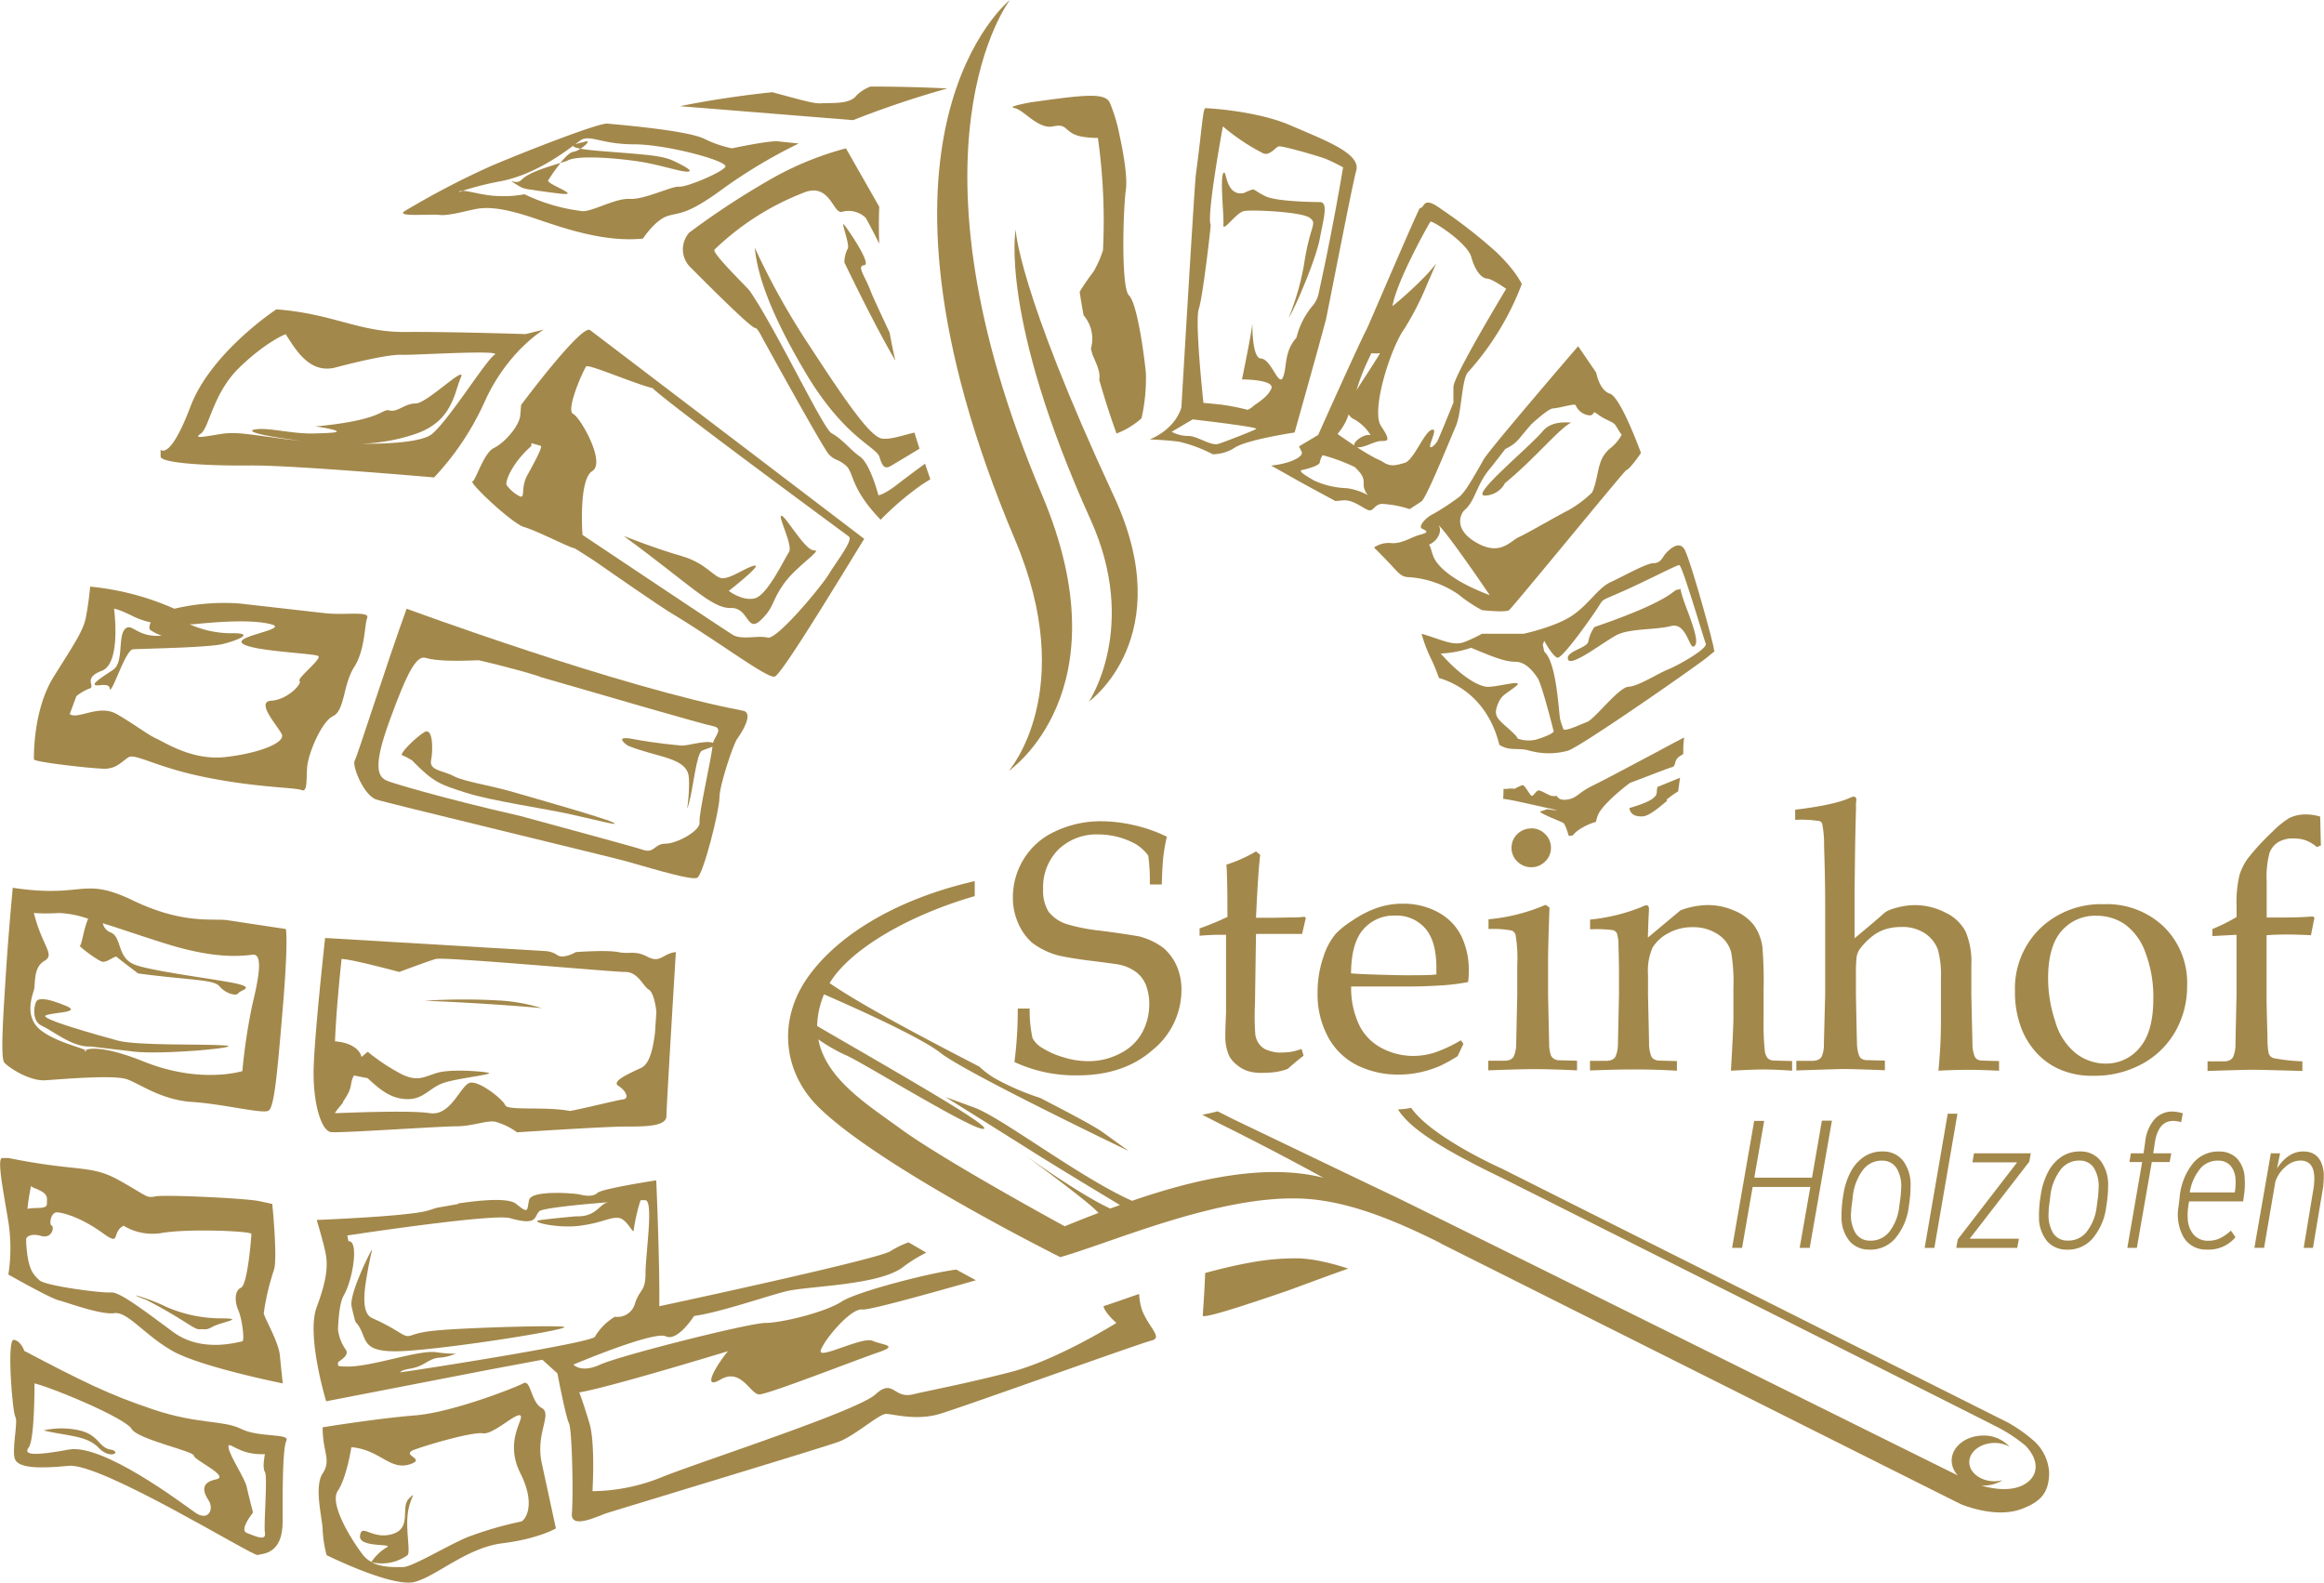 <svg xmlns="http://www.w3.org/2000/svg" viewBox="0 0 402.72 274.27"><defs><style>.cls-1{fill:#a3884b;}</style></defs><title>logo_steinhof</title><g id="Holzofen"><path class="cls-1" d="M71.4,131.77c3.81,3.92,4.88,4.16,9.28,5.59s13.68,2.74,18.44,3.81,8.81,2.14,7,1.31-13-4-17.16-5.21-8.55-1.81-10.33-2.77-4.29-.95-3.93-2.73.36-5.83-1.19-4.88-4.4,3.81-3.81,4S71.4,131.77,71.4,131.77Z" transform="translate(0 0)"/><path class="cls-1" d="M57.36,196.19c1.63.2,18.76-1,21.62-1s5.1-1,6.73-.82a11.2,11.2,0,0,1,3.88,1.86s15.29-1,18.76-1,7.14,0,7.14-1.84S117.12,165,117.12,165c-2.24.2-2.65,2-4.89.82s-3.06-.41-5.1-.82-7.35,0-7.35,0-2.11,1.26-3.19.53a4,4,0,0,0-2.11-.71l-38.14-2.27s-2,17.95-2,23.46S55.73,196,57.36,196.19Zm1.83-30c1.64,0,10,2.25,10,2.25s4.89-1.84,6.32-2.25,30.6,2.25,32.84,2.25,3.06,2.45,4.08,3.06,1.31,3.87,1.31,3.87L113.5,179c-.4,3.12-1,5.42-2.44,6.08-2.34,1.09-5.13,2.34-3.89,3.11s2,2.18.78,2.34-6.7,1.56-9.18,2c-4.29-.82-10.82,0-11.22-1s-4.49-4.29-6.12-3.88-3.27,5.83-6.94,5.26-15.64,0-16.47,0l.42-.6,1-1.23a1.31,1.31,0,0,0,0-.14c.35-.53.66-1,.89-1.47.67-1.27.35-1.89,1-3.09l2.38.47c2.42,2.28,4.29,3.63,7,3.63s3.76-2,6.18-2.82,8.89-1.48,7.74-1.75-6.53-.67-8.82,0-3.35,1.61-6.17.27a34.42,34.42,0,0,1-5.91-3.9s-.49.38-1.08.9c-.3-1.36-1.91-2.52-4.6-2.72C58.28,174.48,59.19,166.2,59.19,166.2Z" transform="translate(0 0)"/><path class="cls-1" d="M87.23,173.43a105.31,105.31,0,0,0-13.69,0c8,.29,16.82.94,20.34,1.28A31.24,31.24,0,0,0,87.23,173.43Z" transform="translate(0 0)"/><path class="cls-1" d="M131.82,107.48c2.44-2.32,1.8-3.22,4-6.31s6.82-5.92,5.27-5.79-4.89-5.92-5.66-6,2.06,5.15,1.28,6.31-3.73,7.46-5.91,8-4.51-1.29-4.51-1.29,5.79-4.51,4.51-4.38-4,2.19-5.54,2.19-2.7-2.57-7.2-3.86-10-3.48-10-3.48c11.45,8.37,15.31,12.62,18.53,12.49S129.37,109.79,131.82,107.48Z" transform="translate(0 0)"/><path class="cls-1" d="M90.85,91.35C92.9,91.91,98.9,95,99.51,95c.08,0,1.52.92,3.57,2.25,0,0,10.82,7.54,13.23,9,8.16,4.9,16.72,11.43,17.95,11s10.6-15.91,15.5-23.87c0,0-47.47-36.16-47.55-36.2-1.65-.77-11.91,13-11.91,13L90.15,72c-.16,1.84-2.74,4.76-4.55,5.63s-3.12,5.59-3.73,5.81S88.79,90.79,90.85,91.35Zm10.71-27.83c.33-.52,8,2.84,11.54,3.75,2.22,2.33,33.36,25.22,34,25.71.81.61-2.25,4.48-3.47,6.52s-9,11.43-10.61,11-4.28.41-5.91-.41c-.65-.32-26.17-17.39-26.17-17.39s-.72-9.57,1.69-11.06-2.08-9.34-3.32-9.92S100.77,64.77,101.56,63.52ZM92.07,77.3v-.51l1.63.47c.39.12-1.08,2.86-2.31,5.08S91.1,86.46,90.05,86a6.33,6.33,0,0,1-2.23-1.9C87.42,83.55,88.75,80.22,92.07,77.3Z" transform="translate(0 0)"/><path class="cls-1" d="M65.09,138.52c1.06.44,40.64,9.95,43.47,10.75,5.71,1.63,11.21,3.27,12.24,2.86s3.87-11.63,3.87-13.87,2.45-9.38,3.06-10.2,3.06-4.51,1-4.9c-21.45-4.07-58.27-17.67-58.27-17.67-3.5,9.64-8.52,25.54-9,26.33S62.89,137.6,65.09,138.52Zm2.47-13.77c3-8.23,4.6-11.23,6.21-10.74s4.46.61,9.17.41c0,0,5.63,1.26,10.59,2.82l0,.05c11.1,3.23,28.42,8.25,29.94,8.53,2,.36.45,1.68.07,2.93-1.07-.55-4.52.53-5.36.46s-4.76-.42-8.45-1.13-.95,1.13-.95,1.13c5,2.08,10.36,2,10.59,5.55s-.71,6.89,0,4.5,1.31-8.68,2.26-9.16c.52-.25,1.34-.47,1.83-.7-.17,1.94-2.43,11.77-2.24,13.14s-3.87,3.67-5.91,3.67-1.84,1.84-4.08,1c-1.12-.4-21.1-5.81-21.1-5.81-13.92-3.18-22.3-5.76-23-6.07C65.47,134.66,64.53,133,67.56,124.75Z" transform="translate(0 0)"/><path class="cls-1" d="M152.79,76c-1.93-.39-5.66-5.54-12.35-15.83a126.27,126.27,0,0,1-9.65-17.25c.38,3.73,1.8,9.78,8.62,21.37s12.48,13.12,13,14.92,1,2.06,1.93,1.55c.36-.21,2.6-1.54,5-3-.3-.92-.59-1.85-.88-2.79C156.53,75.4,154.28,76.24,152.79,76Z" transform="translate(0 0)"/><path class="cls-1" d="M150.86,50.42c-1-2.66-2.46-4.33-1.1-4.46s-2.79-6.18-3.48-7,1.11,3.63.59,4.19a5.33,5.33,0,0,0-.55,2.33c3.34,6.92,6.69,13.4,8.83,17-.37-1.6-.7-3.22-1-4.85C152.74,54.61,151.3,51.55,150.86,50.42Z" transform="translate(0 0)"/><path class="cls-1" d="M155.78,83.73c-2.5,2-3.56,2.1-3.56,2.1s-1.41-5.45-3.18-6.69-3-3-4.95-4.07c-1.47-.8-9.64-18.11-14.16-24.65-.42-.6-6.69-6.63-6.11-7.17a46.34,46.34,0,0,1,15.32-9.81c4.66-2,5.21,3.68,6.75,3.27a4.29,4.29,0,0,1,4.09,1c.15.17,1.16,2.1,2.38,4.51q-.12-3.24,0-6.39c-2.81-4.94-5.77-10.12-5.77-10.12a54.41,54.41,0,0,0-13.48,5.6,137.21,137.21,0,0,0-13.67,9,4.36,4.36,0,0,0,0,5.8c4.11,4.15,10.72,10.71,11.42,10.72.42,0,1.19,1.62,1.19,1.62s10.49,19.08,11.55,20.25,1.59.77,3,2,.71,3.89,6,9.37a52.77,52.77,0,0,1,6.55-5.66c.58-.43,1.29-.88,2.07-1.35-.31-.89-.62-1.79-.92-2.7C158.36,81.77,156.66,83.05,155.78,83.73Z" transform="translate(0 0)"/><path class="cls-1" d="M150.84,15a7,7,0,0,0-2.46,1.58c-1.13,1.57-4.57,1.2-6,1.32-1.23.1-2.93-.4-8.55-1.92-5.1.53-10.48,1.31-16,2.42l30,2.42a169,169,0,0,1,16.33-5.49C160.37,15.14,155.9,15,150.84,15Z" transform="translate(0 0)"/><path class="cls-1" d="M134.85,24.5c-1.61-.17-8,1.21-8,1.21A19.85,19.85,0,0,1,121.94,24c-3.27-1.47-15.2-2.43-16.7-2.58S90.66,26.39,85,28.81A143.48,143.48,0,0,0,70.2,36.54c-1.89,1.13,4.26.5,6,.71s5.53-1,7-1.14,3.92-.17,9.63,1.79,12.24,4.08,18.58,3.45c0,0,2.15-3.29,4.34-3.94s3.36-.16,9.57-4.73a89,89,0,0,1,13.09-7.81Zm-9.16,4.42c-.65,1-6.85,3.59-8,3.43s-6.09,2.29-8.53,2.12S102.84,36.6,101,36.6a31.78,31.78,0,0,1-10.12-2.94,18.23,18.23,0,0,1-4.24.32c-2.57,0-5.25-.89-6.47-.92-.74.25-.84.32-.55.11a.91.91,0,0,1,.55-.11,53,53,0,0,1,6.63-1.66C92.24,30.34,97,27,99.36,25.23c-.08.17.21.35,1.23.54,1.08-.69,1.94-1.69.49-1.12a7.07,7.07,0,0,0-1.44.38l.91-.68c1.64-1.14,3.6.66,9.31.66S126.34,27.94,125.69,28.92Z" transform="translate(0 0)"/><path class="cls-1" d="M94.55,29.05c-4,1.34-3.9,2.08-4.6,2.41s-2.13-.5-.74.34,1.11.86,4.08,1.26,5.84.9,4.92.24S94.68,31.67,95,31.22c.16-.25,1.11-1.71,2.14-3l-1.86.59Z" transform="translate(0 0)"/><path class="cls-1" d="M97.1,28.24l1.11-.34c1.77-1.2,9.83-.37,13.08.18s6.58,1.67,7.79,1.67-.19-.83-2.32-1.85-5.19-1.11-13.08-1.76c-1.43-.12-2.42-.25-3.09-.37a3.42,3.42,0,0,1-1.27.55C98.75,26.4,97.9,27.26,97.1,28.24Z" transform="translate(0 0)"/><path class="cls-1" d="M91.07,57.9s-12.87-.43-20.87-.37-12.52-3.18-22.31-3.92c0,0-11.32,7.42-14.89,16.86s-5.17,7.46-5.17,7.46v1.18c0,1.18,8.46,1.64,15.58,1.56s31.81,2.07,31.81,2.07A47.69,47.69,0,0,0,84.1,69.36c4-8.65,10.14-12.24,10.14-12.24Zm-5.36,3.58c-1.49.92-7.79,11.13-10.8,13.69-1.58,1.35-6.73,1.76-12.19,1.73a32.68,32.68,0,0,0,9.51-1.78c6.22-2.23,6.5-7.14,7.61-9.65S74,69.92,72.05,69.92s-3.16,1.58-4.55,1.21-1,1.67-12.89,2.78a20.43,20.43,0,0,1,3.43.65c.93.37-.1.47-3.71.56s-7.52-1-9.84-.74.4,1.1,7.57,2c-.94-.09-1.79-.18-2.52-.27-6.4-.83-8.59-1.3-11.06-.93s-5.24,1-3.72,0,2.08-7,6.74-11.5,8-5.77,8-5.77c1.54,2.31,4,7,8.66,5.77s9.48-2.28,11.45-2.19S87.2,60.57,85.71,61.48Z" transform="translate(0 0)"/><path class="cls-1" d="M56.46,106.28l-15-1.7a37.44,37.44,0,0,0-11.25.91,46.94,46.94,0,0,0-14.59-3.83,53.7,53.7,0,0,1-.76,5.45c-.49,2.28-1.95,4.41-5.55,10.16S5.88,131.1,5.88,131.59s10.28,1.63,12.24,1.63,2.89-1.12,4.08-1.95S27,133,35.91,134.76s15.23,1.7,16.32,2.15.82-1.73,1-4,2.45-7.84,4.49-8.81,1.73-5.5,3.65-8.49,1.77-7.27,2.26-8.52S59.72,106.64,56.46,106.28ZM51.91,118c.49.49-2.12,3.27-4.89,3.43s1,4.25,1.79,5.77-4.08,3.37-9.79,4S28.57,128.65,27.1,128s-3.75-2.45-6.85-4.24-6.7,1-8.17,0l1.15-3.1a7.79,7.79,0,0,1,2.29-1.34c1.14-.37-1.31-1.77,2.12-3.07s2.12-10.76,2.12-10.76.65,0,3.26,1.29a13.47,13.47,0,0,0,3.12,1.08c-.29.53-.33,1.08-.11,1.3a7.94,7.94,0,0,0,2,1c-4.36.38-5.19-2.41-6.4-1.11s-.18,5.75-2,7-4.82,3-2.23,2.69,1.12,1.47,1.86.6,2.6-6.72,3.8-6.82,13-.27,15.59-.92,5.94-2,1-1.86a17.89,17.89,0,0,1-6.78-1.55l.61,0c4.44-.46,10.25-.86,13.52,0s-6.86,2.08-4.9,3.39,12.41,1.63,13.06,2.12S51.42,117.55,51.91,118Z" transform="translate(0 0)"/><path class="cls-1" d="M49.54,161l-10.06-1.52c-2.58-.39-7.64.8-16.46-3.44s-8.37-.31-20.81-2.19c0,0-.72,7.55-1.17,14.59s-1,14.85-.3,15.69,4.33,3.25,7.1,3.08,11.92-1,14.2-.16,6,3.59,11.27,3.92,12.24,2.12,13.22,1.51S48,186.6,49,174.71,49.54,161,49.54,161ZM43.75,174A100.14,100.14,0,0,0,42,185.62S34.78,187.91,25,184c-6.92-2.78-9.54-2.36-10.18-2,.13.08.15.14,0,.19s-.3,0,0-.19c-.77-.46-5.15-1.46-7.67-3.4-3-2.28-1.6-5.88-1.28-7s-.16-3.92,1.8-5.06-.33-2.45-1.8-8.32a31.57,31.57,0,0,0,4.41,0,17.76,17.76,0,0,1,5,1c-.79,1.75-1.12,4.66-1.45,4.66s3.06,2.59,3.89,2.78,2.23-1.11,2.51-.83,3.71,2.87,3.71,2.87c9.09,1.21,13.08,1,14.1,2.23s2.88,1.76,3.25,1.2,2.78-.89,0-1.6-14.48-2.11-17.82-3.31-2.22-4.83-4.36-5.66a2.14,2.14,0,0,1-1.29-1.56c3.24,1,7.14,2.38,11.28,3.65,8.49,2.62,12.9,2,14.69,1.8S44.9,169.3,43.75,174Z" transform="translate(0 0)"/><path class="cls-1" d="M20.37,180.32c-3.43-.93-13.73-3.8-12.43-4.36s6.4-.46,3.43-1.67-4.17-1.3-4.82-1-1.21,3.62.65,4.45,5.38,3.81,8.53,3.62l7.43.88c5,.6,19.76-.79,15.77-1.07S23.81,181.25,20.37,180.32Z" transform="translate(0 0)"/><path class="cls-1" d="M48.5,234.91c-.23-2.45-2.79-6.69-2.79-7.34a41.1,41.1,0,0,1,1.72-7.36c.74-1.81-.25-11.57-.25-11.57l-2.29-.49c-2.28-.49-16.32-1.15-17.95-.82s-1.31,0-6.29-2.78-6.91-1.39-19.2-3.87H.39c-1,0,.27,6.16,1.06,11.06a29.78,29.78,0,0,1,0,9.14s7.21,4.08,8.68,4.45,7.34,2.57,9.66,2.24,5.19,3.75,10.09,6.54S49,239.74,49,239.74,48.74,237.37,48.5,234.91ZM6.56,206.16c1.87.79,1.57,1.43,1.57,2.45s-1.76.56-3.37.88a36.44,36.44,0,0,1,.63-4c.06.21.46.38,1.17.62ZM41.3,227.08c.66,1.47,1.15,5.39.66,5.39S35.1,234.59,30,230.83s-9.3-7-10.77-6.85-11.43-1.14-12.41-2.12-2-1.63-2.28-6.53c0-.22,0-.43,0-.65h0c0-.13.52-1.06,2.56-.5s2.32-1.67,1.85-1.79-.18-2.39,1-2.29,4.18.93,7.89,3.62c3.24,2.35,1.39-.19,3.58-1.3a9.67,9.67,0,0,0,6.47,1.28c4.41-.82,15.67-.37,15.67.14s-.65,8.83-1.8,9.32S40.65,225.61,41.3,227.08Z" transform="translate(0 0)"/><path class="cls-1" d="M38.37,228.47a23.82,23.82,0,0,1-9.46-1.95,34.37,34.37,0,0,0-5.2-2c-.65-.09,1.67.76,1.67.76,6.59,3.41,8.26,5.18,9.19,5.08s1,.28,2.32-.46S42.73,228.47,38.37,228.47Z" transform="translate(0 0)"/><path class="cls-1" d="M225.15,218.07c-.36,0-.72,0-1.08,0a42.54,42.54,0,0,0-7.23.7c-2.61.46-5.29,1.1-8,1.84-.12,3.56-.41,7-.41,7.38,0,.77,11.87-3.36,14.19-4.14,1.35-.46,6.14-2.28,11-4a38.75,38.75,0,0,0-4.51-1.24A24.72,24.72,0,0,0,225.15,218.07Z" transform="translate(0 0)"/><path class="cls-1" d="M212,38.92c-.13,1.51,2.19-2.1,3.6-2.35s9.91.13,11.33,1.16.13,1.15-.9,7.72-3.61,11.31-2.32,8.94,4.38-9.72,5-13.06,1.54-6.31,0-6.31-7.59-.13-9.39-1-1.89-1.28-2.36-1.16a10.62,10.62,0,0,0-1.38.58c-3.34.71-3-4.44-3.6-3.41S212.12,37.42,212,38.92Z" transform="translate(0 0)"/><path class="cls-1" d="M210.15,78.72a7.14,7.14,0,0,0,3.93-1.21c2.26-1.36,10.26-2.56,10.26-2.56s4.68-16.61,5.44-19.63c.22-.89,4.64-23.74,5.23-25.72.9-3-5.44-5.29-11.32-7.85s-14.35-3-14.8-3-.6,3.62-1.66,11.47c-.24,1.8-2.51,40.37-2.51,40.37s-.8,3.6-5.48,5.56c0,0,2.87.1,5.09.4A24.42,24.42,0,0,1,210.15,78.72Zm-2.41-25.21c.69-1.94,2.11-14.44,2.06-14.55-.76-1.51,2.11-17.06,2.11-17.06a36.21,36.21,0,0,0,7,4.68c1.17.45,2.08-1.06,2.68-1.21s6.8,1.66,8,2.11S232.74,29,232.74,29,231,39.61,228.45,51.07a5,5,0,0,1-.79,1.68,13.61,13.61,0,0,0-3,5.77c-2.15,2.42-1.61,4.89-2.29,6.75-.75,2.07-2.06-3.07-3.85-3.13s-1.44-7.41-1.52-6-1.78,9.61-1.78,9.61,5.82,0,5.07,1.64S217.51,70,217,70.54a3.25,3.25,0,0,1-.8.48,41.22,41.22,0,0,0-4.66-.91l-3-.3S207,55.62,207.74,53.51Zm-1.06,19.17c2.57.3,11.47,1.36,11,1.66s-5.13,2.11-6.49,2.57-3.62-1.36-5.29-1.36a6.06,6.06,0,0,1-2.86-.72Z" transform="translate(0 0)"/><path class="cls-1" d="M225.1,77.36l.45.91c.45.9-2.11,2.11-5.29,2.41l4.84,2.72c1.35.75,6.29,3.42,6.29,3.42s-.25.05,1.25-.1,2.72.75,4.08,1.51,1.21-.76,2.72-.91a18,18,0,0,1,4.83.91s1.21-.76,2.07-1.36,4.87-10.57,5.93-13,1-8.15,2.11-9.36a48.56,48.56,0,0,0,9.33-15.28s-1-2.3-4.48-5.6a88.13,88.13,0,0,0-9.55-7.44c-3.24-2.38-2.72-.1-3.63-.13-.21,0-8.9,20.37-9.18,20.9-1.36,2.56-8.45,18.42-8.45,18.42ZM237,62.57c.12-.24.34-.71.64-1.36a7.64,7.64,0,0,0,1.51,0c-1.64,2.7-3.08,4.79-4.08,6.41A35.15,35.15,0,0,1,237,62.57Zm-3.3,9.21a2,2,0,0,0,1,.9,7.84,7.84,0,0,1,2.82,2.75c-1.16-.4-3.48,1.43-2.68,1.94,1,.63,3.23-.94,4.46-.94s1.75,0,0-2.63,1.64-13.47,4.06-16.82a51,51,0,0,0,4-7.85c.62-1.41,1.16-2.68,1.51-3.48a23.59,23.59,0,0,1-2.36,2.68,66,66,0,0,1-5.21,4.73c.68-4.33,6.49-14.63,6.58-14.65.5-.13,6.41,3.7,7.08,6.14s1.83,3.7,2.73,3.73S261,50.06,261,50.06s-9.14,15.1-9.14,17v2.72s-1.27,3.15-2.62,6.34a3,3,0,0,1-1.14,1.36c-1.08.42,1.34-3.43,0-3s-3.11,5.29-4.7,5.74-2.33.64-3.5,0a7.8,7.8,0,0,0-1.18-.64l-.42-.2c-.43-.23-.9-.49-1.43-.8s-1.33-.82-2-1.26l-.38-.25c-1.49-1-2.72-1.87-2.72-1.87A9.83,9.83,0,0,0,233.72,71.78Zm-5,8.3a3.35,3.35,0,0,1,.5-1.2,32.42,32.42,0,0,1,5.54,2.05c1.47,1.35,1.62,2.06,1.56,3a2.77,2.77,0,0,0,.77,1.89,10.91,10.91,0,0,0-3.69-1.22,14.68,14.68,0,0,1-5.74-1.36c-1-.61-2.87-1.62-2-1.79S228.72,80.68,228.72,80.08Z" transform="translate(0 0)"/><path class="cls-1" d="M74.76,230.66c-4.56.54-3.35,1.61-5.77.13a37,37,0,0,0-4.3-2.28c-.56-.27-2.12-.67-1.34-6s1.56-6.85.78-5.38-3.6,7.39-3.2,9.27.67,2.69.67,2.69c2.53,2.68,0,5.64,9.13,5s29.21-3.9,26.89-4.17S79.33,230.12,74.76,230.66Z" transform="translate(0 0)"/><path class="cls-1" d="M272.6,106.57c-2.92,2.06-8.58,3.26-8.58,3.26h-7.21a24.82,24.82,0,0,1-2.92,1.38c-2.06.85-3.95-.35-7.55-1.38a24.28,24.28,0,0,0,1.71,4.47,32.24,32.24,0,0,1,1.3,3.19c4.56,1.37,8.81,4.92,10.47,11.59a5.39,5.39,0,0,0,.59.32c1.55.69,2.92.17,4.64.69a12.55,12.55,0,0,0,6.67,0c2.21-.69,22.17-14.59,24.06-16.14s1.2-.86,1.2-1.54-4-15.29-5.07-17.18-3.17.53-3.51,1-.69,1.37-1.89,1.37-5.15,2.24-7.38,3.27S275.52,104.51,272.6,106.57Zm-6.52,21.63A5.76,5.76,0,0,1,263,128c-.09-.32-.57-.8-1.42-1.57-1.88-1.69-2.8-2.26-2.14-4.09s1.17-1.83,3.14-3.33-3.3.17-5,0-4.78-2.17-7.91-5.75l.11.52a5.05,5.05,0,0,1-.11-.52,19.31,19.31,0,0,0,5.25-1c4,1.67,5.93,2.42,7.68,2.42s3.08,1.66,3.85,2.82,2.79,9.27,2.79,9.27S269,127.34,266.08,128.2ZM291,97.93c.51,0,4.24,12.76,4.59,13.62s-4.81,3.78-6.53,4.46-5.15,2.92-6.86,3-5.84,5.61-7.21,6.12-3.55,1.6-4.06,1.27c-.22-.6-.44-1.21-.55-1.65-.3-1.19-.57-9.89-2.78-11.82-.09-.45-.18-.86-.26-1.23l.26-.65s1.38,2.58,2.24,2.92,6.35-7.55,7.21-8.92.34-.86,4.55-2.75S290.5,97.93,291,97.93Z" transform="translate(0 0)"/><path class="cls-1" d="M275.25,111.12c-.15,1.22-4,1.72-3.53,3.15s6.13-3,8.4-4.2,6.84-.88,9.46-1.58,3.16,4,3.94,3.55.45-2.15-1.26-6.62-.57-3.24-1.5-3.24-.65,1.75-14.45,6.48A6,6,0,0,0,275.25,111.12Z" transform="translate(0 0)"/><path class="cls-1" d="M257.26,85.88a4,4,0,0,0,3.53-2.15c5.27-4.33,9.38-9.46,11.47-10.49-1.38-.12-3.58-.11-4.92,1.48C265,77.52,254.81,85.84,257.26,85.88Z" transform="translate(0 0)"/><path class="cls-1" d="M252.87,86.11A47.56,47.56,0,0,1,248.5,89c-1.66.76-2.66,2.27-2.16,2.57s1.66.6-.13,1.06-3.15,1.62-5.11,1.49a4.41,4.41,0,0,0-3,.77s1.21,1.17,2.72,2.77,2,2.36,3.32,2.36a17.19,17.19,0,0,1,8.6,3,25.12,25.12,0,0,0,4.08,2.72s4.07.45,4.68,0,19.95-24.11,20.29-24.24c.76-.3,2.57-3,2.57-3s-3.49-9.66-5.37-10.27-2.38-3.64-2.38-3.64L273.47,60S258.09,77.87,257.1,79.62C255.14,83.09,253.93,85.21,252.87,86.11Zm-3.76,11.53c-1.07-1.31-1-2.64-1.48-3.25a3.56,3.56,0,0,0,1.32-1c1.11-1.53.3-2.41.3-2.41,1.55,1.41,7.27,9.75,8.91,12.17C253.17,101.24,250.53,99.39,249.11,97.64ZM260.86,77.8c2.09-1,2.2-1.67,4.41-4.17.31-.34,3-2.77,3.8-2.84,1.63-.15,4-1,4-.5a2.91,2.91,0,0,0,2.42,1.7c1.07-.09.18-1.08,1.52-.09s2.54,1.12,3,1.89c.21.33.59,1,1,1.56a7.37,7.37,0,0,1-2,2.36c-2.26,1.9-1.85,4.2-2.9,7.13a3.59,3.59,0,0,1-.24.53,19.85,19.85,0,0,1-4.11,3.07c-1.64.8-7,3.93-8.54,4.63s-3.21,3.33-7.32,1-2.79-5-2.18-5.61l0,0,0,0h0c1.94-1.64,2.08-4.28,4.27-7C258.57,80.76,259.59,79.45,260.86,77.8Z" transform="translate(0 0)"/><path class="cls-1" d="M291.14,134.78l-4,1.63.07.18c-.43.8,1.09,1.72-4.85,3.44,0,0,0,1.57,2.28,1.45,1.13-.07,2.66-1.39,4.24-2.69l-.08-.22a16.8,16.8,0,0,1,2-1.42C290.92,136.41,291,135.62,291.14,134.78Z" transform="translate(0 0)"/><path class="cls-1" d="M289.93,128.8c-1.32.73-11.93,6.38-13.76,7.26-2.78,1.34-2.78,2.17-4.45,2.48s-1.94-.62-1.94-.62a2.4,2.4,0,0,1-.93,0c-.51-.1-1.85-1-2.26-.93s-.83.93-1.14.93-1.24-2-1.65-1.85a8.34,8.34,0,0,0-1.34.63,4,4,0,0,0-1.24,0,3.14,3.14,0,0,1-.68,0c0,.57,0,1.15-.07,1.73.82.12,1.7.27,2.51.45,1.89.41,4.5,1,6.93,1.54-.51,0-1.11-.08-1.85-.19a4.38,4.38,0,0,1-1.09.36c-.72.16,3.34,1.69,3.88,2,.36.19.7,1.31,1,2.27l.65-.06c.21-.23.43-.46.66-.67l.3-.23a10.58,10.58,0,0,1,3.11-1.48,5.38,5.38,0,0,1,.49-1.5c.83-1.49,3.5-3.85,5.41-5.25,1.18-.43,6.77-2.61,7.16-2.69,1-.21.21-1.15,1.55-2l.51-.31a.78.78,0,0,1,0-.16c0-.17,0-.33,0-.5a14.46,14.46,0,0,1,.16-2.21Z" transform="translate(0 0)"/><path class="cls-1" d="M197.4,224.24l-2.17.75c-1.41.49-2.72.95-4,1.37.24,1.23,2.24,2.9,2.24,2.9s-10.32,6.45-18.32,8.51-13.68,3.1-17,3.88-3.36-2.84-6.45,0S122.28,253,115.05,255.84a32.76,32.76,0,0,1-12.38,2.58s.51-8.27-.52-11.75-1.77-5.37-1.77-5.37c4.9-.77,25.77-7.14,25.77-7.14-1.55,1.81-4.9,7-1.29,4.91s5.16,2.58,6.71,2.58,17-6.06,20.64-7.29.78-1.23-1-2-9.29,3.25-9,1.75,5.16-7.49,7.23-7.17c1,.15,10.13-2.35,19.68-5.07l-3.4-1.85c-4.23.49-17.17,3.77-19.9,5.56s-10.32,3.68-13.16,3.68-25.29,5.68-28.64,7.22-4.65,0-4.65,0,13.94-5.89,16-4.9,4.9-3.52,4.9-3.52c4.39-.61,11.87-3.21,15.75-4.23s16.51-1,20.64-4.38a24.18,24.18,0,0,1,3.85-2.36c-1-.59-2-1.18-3.08-1.79a16.36,16.36,0,0,0-3.09,1.5c-1.47,1.16-29.92,7.39-40.09,9.57.08-8.07-.53-21.82-.53-21.82s-9.39,1.43-10.2,2.18-2.25.47-3.06.27-8.37-.82-8.77.95,0,2.52-2.25.68c-1.36-1.11-6.17-.65-10.06-.07v.1l-3.08.54c-1.43.2-1.43.61-4.28,1s-7.84.81-17.14,1.22c0,0,1.43,4.69,1.64,6.33s.2,3.87-1.64,8.77,1.64,16.32,1.64,16.32l28-5.43,9.46-1.77L96.59,238s1.43,7.49,2,8.64.77,12.78.51,15.62,4.39.52,5.94,0,37.42-11.35,40.26-12.39,7-4.84,8.25-4.84,5.16,1.23,9.29,0,34.58-12.19,36.65-12.7-.26-2.07-1.55-5.17A10.24,10.24,0,0,1,197.4,224.24ZM69.29,237.83c1-.86,2.2-.29,4.43-1.63s2.18-.62,4.2-1.24.78-.16-2.33-.62S64.13,237,59.88,236.82a7.37,7.37,0,0,1-1.3-.12c0-.2,0-.41,0-.63.65-.51,2-1.26,1.32-2.2a7.42,7.42,0,0,1-1.33-3.51c.1-2.48.37-4.8,1-5.86,1.63-2.86,2.65-9.59.81-9.39l-.2-1s25.29-3.86,28.22-3c5,1.43,4.08-.41,5.1-1.23.63-.5,7-1.16,12.06-1.54h0c-1.74.12-2,2.59-5.8,2.45,0,0-4.56.41-6.31.68s3.22,1.47,7.12.94,5-1.48,6.58-1.35,2.68,3.23,2.68,2A31.86,31.86,0,0,1,111,208a6.43,6.43,0,0,1,.86,0c1.43.2,0,9.38,0,12.65s-1,2.65-1.84,5.3a3.14,3.14,0,0,1-3.46,2.24,9.75,9.75,0,0,0-3.47,3.47C102.49,232.71,73.12,237.33,69.29,237.83Z" transform="translate(0 0)"/><path class="cls-1" d="M174.81,133.59S195,119.92,180.6,85.83C155.15,25.71,175,0,175,0s-28.92,22.91.85,93.44C187,119.71,174.81,133.59,174.81,133.59Z" transform="translate(0 0)"/><path class="cls-1" d="M193,85.94c-16.75-36.06-17-46.19-17-46.19S173.14,55,189,90.1c8.4,18.58-.3,31.48-.3,31.48S204.4,110.38,193,85.94Z" transform="translate(0 0)"/><path class="cls-1" d="M175.81,18.73c1.53.24,4.1,3.74,6.68,3.17s1.88,1,4.6,1.7a13.52,13.52,0,0,0,3.16.29,102.62,102.62,0,0,1,.88,19.49,18.9,18.9,0,0,1-1.66,3.74,33.08,33.08,0,0,0-2.38,3.46c.2,1.31.42,2.65.68,4.05a6.26,6.26,0,0,1,1.28,5.75.11.11,0,0,0,0,.06c.08.34.17.69.26,1,.49,1.21,1.47,3,1.17,4.37.84,2.94,1.82,6.05,3,9.32a14.06,14.06,0,0,0,4.33-2.64,31.42,31.42,0,0,0,.76-7.85c-.31-3.17-1.51-12.08-2.93-13.44s-1-15.11-.54-18.32c.29-2.08-.35-6-1.07-9.32h0A29.2,29.2,0,0,0,192.4,18c-.69-2-4-1.65-13.9-.25C178.5,17.77,174.28,18.48,175.81,18.73Z" transform="translate(0 0)"/><path class="cls-1" d="M352.23,249.51a26.89,26.89,0,0,0-4.2-2.94L260.21,202.5s-12.07-5.35-15.67-10.51a14.53,14.53,0,0,1-2.29.27c1.89,3,6.5,6.29,17.36,11.55,3.26,1.57,84.58,42.51,86.57,43.53a27.21,27.21,0,0,1,4.82,3.2c2.57,2.71,2.16,5.36-.24,6.72-2.21,1.26-5.34.8-7.4.19h.31a6.36,6.36,0,0,0,3.37-.94,5.85,5.85,0,0,1-1.41.19c-2.41,0-4.38-1.49-4.38-3.32s2-3.32,4.38-3.32a5.3,5.3,0,0,1,2.6.66,6,6,0,0,0-4.56-1.94c-3,0-5.47,1.94-5.47,4.33a3.77,3.77,0,0,0,1.07,2.58c-1.57-.74-96.39-47.82-97.33-48.21C236.7,205,225,199.36,213.8,194L211,192.59c-.88.24-1.77.43-2.66.59,1.77.92,3.37,1.73,4.72,2.4,6,3,12,6.18,16.26,8.52-9.71-2.46-21.53,0-33.15,4-9-4-22.5-14.38-27.33-16.16l-5-1.83c.27.17,9.19,5.75,14.93,9.37,4.49,2.83,12.05,7.39,15.3,9.35l-1.68.61c-4.71-2.15-12.94-7.94-14.76-9.24,1.87,1.38,10.35,7.62,12.31,9.57l.42.43c-2,.75-3.94,1.53-5.86,2.31-2.32-1.26-21.28-11.66-28.47-16.91-5.63-4.12-12.91-8.58-14.22-15.47a30.18,30.18,0,0,0,4.75,2.73c2.05.74,21.39,12.71,23.78,12.78s-14-9.27-28.74-17.83a15.09,15.09,0,0,1,1.19-5.49c4.38,1.9,16.64,7.34,20.21,10.16,4.29,3.4,31.76,16.58,32.62,17l-4.58-3.3c-1.38-1-5.49-3.17-10.81-5.92a43.57,43.57,0,0,1-7.24-3.06,14.75,14.75,0,0,1-3.29-2.36c-9.84-5.08-20.46-10.69-25.94-14.47,3.69-6.07,14.11-11.9,25.15-15.07,0-.39,0-.77,0-1.16s0-1,0-1.44c-12.38,2.81-23.32,8.68-29,16.76-5.24,7.54-4.1,16.41,1.87,22.34,7.72,7.67,27.06,18.3,36.54,23.27,3.31,1.74,5.42,2.79,5.42,2.79,9.14-2.61,27.4-10.73,41.79-10.15,7.61.31,15.62,3.47,24.15,7.75l-.07,0c.68.34,90,45.15,90.29,45.26,3.14,1.2,7.23,2,10.48.76s4.71-2.8,4.71-6.32A8,8,0,0,0,352.23,249.51Z" transform="translate(0 0)"/><path class="cls-1" d="M41.79,247.63c-3.08-1.55-7.46-.77-15.18-3.35s-12.36-4.89-22.4-10.17c0,0-.51-1.67-1.8-1.93s-.26,12.62.26,13.39-.77,6.18,0,7.46,3.6,1.55,9.26,1,31.92,15.71,32.7,15.45,4.37,0,4.35-5.83,0-12.71.65-14S44.88,249.17,41.79,247.63Zm-4.37,8.75c-2.58.51-2.32,2.06-1.29,3.6s0,3.77-2.32,2.14-16-12-21.88-10.91-8,1-6.95-.37,1-11.1,1-11.1c3.68.94,15.82,6.09,16.83,7.89s10.79,3.86,10.79,4.63S40,255.87,37.42,256.38Zm8.49,9.27c.26,1.54-1.8.51-3.16,0s1.1-3.53,1.1-3.53-.77-2.91-1.1-4.45-3-5.41-3.15-6.83,1.68,1.42,6.31,1.16c0,0-.51,2.32,0,3.09S45.66,264.1,45.91,265.65Z" transform="translate(0 0)"/><path class="cls-1" d="M93.88,244c-1.89-1-1.89-5-3.18-4.28s-12.35,5.06-18.79,5.57-16,2.06-16,2.06c0,4.38,1.55,5.66,0,8s0,8,0,9.78a21.34,21.34,0,0,0,.69,4.38s11.41,5.66,15.27,4.63,9-5.92,15.19-6.69,9.27-2.57,9.27-2.57S95,258.7,93.88,253.55,95.77,245.05,93.88,244ZM90.3,263.68a62,62,0,0,0-9.38,2.74c-3.6,1.54-9.52,5.15-11.07,5.15-1.19,0-3.6.15-5.47-.84a7.65,7.65,0,0,0,6.24-1.22c.52-.52-.25-3.86,0-6.82s1.81-4.51.26-3,.6,5.15-2.92,6.17-5.25-1.94-5.57.26,6.08,1.29,4.58,2.06a8.24,8.24,0,0,0-2.6,2.5,4.46,4.46,0,0,1-1.47-1.21c-1.8-2.32-5.92-8.79-4.37-11.09s2.36-7.58,2.36-7.58c4.84.39,6.65,4,10,3s-1.8-1.59,1-2.6,10-3.07,11.8-2.81,5.71-3.6,6.48-3.09-2.83,4.38,0,10S90.93,263.51,90.3,263.68Z" transform="translate(0 0)"/><path class="cls-1" d="M19.14,251.21c-2.06-.37-2-2.55-5.36-3.32a14,14,0,0,0-6.22,0c4.12,1,7.44.85,9.52,3S21.2,251.58,19.14,251.21Z" transform="translate(0 0)"/></g><g id="Schrifzug_Holzofen_Pizza" data-name="Schrifzug Holzofen Pizza"><path class="cls-1" d="M175.79,184.05a68.65,68.65,0,0,0,.57-9.27h2.07a21.9,21.9,0,0,0,.5,5.14,4.45,4.45,0,0,0,1.69,1.69,14.25,14.25,0,0,0,3.58,1.59,14.51,14.51,0,0,0,4.35.7,11.73,11.73,0,0,0,5.65-1.39,8.75,8.75,0,0,0,3.76-3.63,10.17,10.17,0,0,0,1.19-4.81,9,9,0,0,0-.59-3.4,5.28,5.28,0,0,0-1.81-2.3,7.55,7.55,0,0,0-3-1.24q-1.12-.18-4.5-.6c-2.24-.27-4.16-.58-5.74-.92a13.06,13.06,0,0,1-4.65-2.23,9.49,9.49,0,0,1-2.41-3.37,10.92,10.92,0,0,1-.93-4.5,12.6,12.6,0,0,1,1.87-6.62,12.4,12.4,0,0,1,5.53-4.84,18.4,18.4,0,0,1,7.94-1.73,26.28,26.28,0,0,1,5.64.68,25.57,25.57,0,0,1,5.7,2,30.4,30.4,0,0,0-.61,3.5c-.12,1.08-.21,2.68-.27,4.78h-2.07a32.89,32.89,0,0,0-.27-5,7.75,7.75,0,0,0-2.07-1.94,13.35,13.35,0,0,0-6.53-1.73,9.5,9.5,0,0,0-7,2.64,9.24,9.24,0,0,0-2.62,6.83,6.89,6.89,0,0,0,.94,3.91,6.5,6.5,0,0,0,3.37,2.22,31.35,31.35,0,0,0,5.47,1.06q3.8.48,6.84,1a12,12,0,0,1,4.22,2,8.84,8.84,0,0,1,2.25,3,10.19,10.19,0,0,1,.88,4.36,13.36,13.36,0,0,1-5,10.33q-5,4.4-13,4.4A25.05,25.05,0,0,1,175.79,184.05Z" transform="translate(0 0)"/><path class="cls-1" d="M207.87,162.16V160.9a50.66,50.66,0,0,0,4.83-2c0-4.73-.06-7.74-.18-9.06a25,25,0,0,0,5.13-2.29l.73.6c-.22,1.64-.47,5.28-.73,10.9l2.92,0,3.13-.06q1.58,0,2.37-.12l.21.21-.64,2.77-3.52,0-4.47,0L217.47,174a44.39,44.39,0,0,0,.06,5.3,3.81,3.81,0,0,0,.58,1.51,3.17,3.17,0,0,0,1.1,1,6.82,6.82,0,0,0,2.33.6,17.9,17.9,0,0,0,2-.1,10.28,10.28,0,0,0,2-.53l.36,1.17c-.95.73-1.87,1.49-2.76,2.29a10.39,10.39,0,0,1-2.16.55,17.6,17.6,0,0,1-2.31.13,7.44,7.44,0,0,1-2.56-.35,6.07,6.07,0,0,1-1.75-1A5.25,5.25,0,0,1,213,183a8.39,8.39,0,0,1-.67-3.1c0-1.35.06-2.83.13-4.44,0-.32,0-.67,0-1V162h-1.25C210.26,162,209.12,162.06,207.87,162.16Z" transform="translate(0 0)"/><path class="cls-1" d="M253.59,180.89l-1,2.14a27.38,27.38,0,0,1-3.07,1.7,18.75,18.75,0,0,1-3.27,1.06,16.69,16.69,0,0,1-3.87.43,15.82,15.82,0,0,1-7.26-1.64,11.62,11.62,0,0,1-5-4.9,15.55,15.55,0,0,1-1.8-7.64,18.73,18.73,0,0,1,1-6.18,11.66,11.66,0,0,1,2.17-4.06,15.24,15.24,0,0,1,2.74-2.19,18.7,18.7,0,0,1,3.67-2,13.49,13.49,0,0,1,5.2-1,12.51,12.51,0,0,1,6.15,1.51,9.46,9.46,0,0,1,4,4.14,13.41,13.41,0,0,1,1.27,5.93c0,.56,0,1.23-.12,2a35.43,35.43,0,0,1-3.92.53q-3.3.24-6.58.24h-9.76a14.82,14.82,0,0,0,1.5,6.9,9,9,0,0,0,4,3.88,11.7,11.7,0,0,0,5.27,1.25,12,12,0,0,0,3.69-.58,23.32,23.32,0,0,0,4.54-2.13Zm-19.47-12.21c.56.06,1.64.12,3.22.18q4.54.15,6.24.15c2.7,0,4.48,0,5.33-.15,0-.48,0-.84,0-1.1q0-4.69-1.95-6.89a6.59,6.59,0,0,0-5.2-2.2,7,7,0,0,0-5.54,2.41Q234.15,163.48,234.12,168.68Z" transform="translate(0 0)"/><path class="cls-1" d="M257.94,161v-1.69a32.14,32.14,0,0,0,9.9-2.51l.67.48c-.16,4.23-.25,7.47-.25,9.71v5.42q.17,7.74.19,8.37a6.17,6.17,0,0,0,.33,2.18,1.58,1.58,0,0,0,.4.46,1.85,1.85,0,0,0,.73.31c.12,0,1.24.05,3.37.09v1.67q-4.62-.21-7.38-.21-2.44,0-8,.21v-1.67l2.88,0a2.27,2.27,0,0,0,1-.22,1.42,1.42,0,0,0,.53-.5,5.53,5.53,0,0,0,.43-2.11q0-.39.18-8.55v-5.24a23.48,23.48,0,0,0-.31-5.27,1.25,1.25,0,0,0-.65-.67A17.63,17.63,0,0,0,257.94,161Zm7.41-17.45a3.3,3.3,0,0,1,2.41,1,3.25,3.25,0,0,1,1,2.39,3.18,3.18,0,0,1-1,2.35,3.33,3.33,0,0,1-2.4,1,3.37,3.37,0,0,1-2.43-1,3.18,3.18,0,0,1-1-2.35,3.22,3.22,0,0,1,1-2.39A3.37,3.37,0,0,1,265.35,143.57Z" transform="translate(0 0)"/><path class="cls-1" d="M275.53,185.51v-1.67l2.88,0a2.27,2.27,0,0,0,1-.22,1.42,1.42,0,0,0,.53-.5,5.53,5.53,0,0,0,.43-2.11c0-.26.06-3.12.18-8.56v-3.55q0-2.38-.09-5.13a6.6,6.6,0,0,0-.29-2.09,1.19,1.19,0,0,0-.69-.49,22.28,22.28,0,0,0-3.94-.14v-1.69a32.2,32.2,0,0,0,8.93-2.18,2.49,2.49,0,0,1,.82-.3.4.4,0,0,1,.33.15.71.71,0,0,1,.12.45,4.4,4.4,0,0,1,0,.48c-.06.71-.12,2.22-.18,4.52l5.66-4.73a13.93,13.93,0,0,1,4.72-.9,11.28,11.28,0,0,1,4.67,1,8.11,8.11,0,0,1,3.31,2.47,8.45,8.45,0,0,1,1.48,3.76,73,73,0,0,1,.21,7.48v5.28a42.77,42.77,0,0,0,.21,5.28,2.47,2.47,0,0,0,.48,1.24,1.57,1.57,0,0,0,1,.43l3.25.09v1.67q-3-.21-4.95-.21c-1.13,0-3,.07-5.65.21.28-4.91.43-8,.43-9.3v-5a32,32,0,0,0-.37-6.14,5.36,5.36,0,0,0-2.34-3.21,7.73,7.73,0,0,0-4.42-1.22,8.44,8.44,0,0,0-4.17,1.05,7,7,0,0,0-2.69,2.45,9.81,9.81,0,0,0-.81,4.67v3.61q.18,7.76.18,8.38a6.12,6.12,0,0,0,.37,2.17,1.26,1.26,0,0,0,.36.47,2,2,0,0,0,.76.31c.12,0,1.24.05,3.34.09v1.67q-3.7-.21-6.7-.21Q281.29,185.3,275.53,185.51Z" transform="translate(0 0)"/><path class="cls-1" d="M311.28,185.51v-1.67l2.86,0a2.42,2.42,0,0,0,1-.22,1.42,1.42,0,0,0,.53-.5,5.14,5.14,0,0,0,.39-2.11q0-.39.22-8.56V157q0-5-.19-10.29a19.49,19.49,0,0,0-.33-4,.82.82,0,0,0-.49-.42,20,20,0,0,0-4.19-.21v-1.76c4.58-.55,7.76-1.25,9.54-2.08a1.63,1.63,0,0,1,.61-.18.42.42,0,0,1,.33.13.56.56,0,0,1,.12.38,4.28,4.28,0,0,1-.06.59l0,1q-.15,5.34-.18,9.09l-.06,4.64v8.7c.28-.22,1.08-.89,2.4-2s2.1-1.81,2.34-2a4.75,4.75,0,0,1,.91-.71,8.81,8.81,0,0,1,1.73-.6,12,12,0,0,1,3.07-.42,11.44,11.44,0,0,1,5.3,1.3,7.57,7.57,0,0,1,3.48,3.27,13.54,13.54,0,0,1,1,5.81v5.25l.09,4.11c.06,2.57.1,4,.1,4.33a5.9,5.9,0,0,0,.36,2.08,1.22,1.22,0,0,0,.36.5,1.71,1.71,0,0,0,.73.28c.12,0,1.18.05,3.16.09v1.67q-3.47-.15-5-.15c-.89,0-2.72,0-5.5.15.28-2.94.43-5.8.43-8.58v-7.39a17.1,17.1,0,0,0-.52-5,5.84,5.84,0,0,0-2.11-2.73,6.88,6.88,0,0,0-4.24-1.2,8.87,8.87,0,0,0-3,.47,7.6,7.6,0,0,0-2.4,1.44,11.07,11.07,0,0,0-1.85,2,3.21,3.21,0,0,0-.49,1.3,24.48,24.48,0,0,0-.12,3.06v3.49q.15,7.73.18,8.35a6.36,6.36,0,0,0,.37,2.17,1.22,1.22,0,0,0,.36.5,1.71,1.71,0,0,0,.73.28c.14,0,1.27.05,3.38.09v1.67q-5.42-.21-7.48-.21C317.9,185.3,315.29,185.37,311.28,185.51Z" transform="translate(0 0)"/><path class="cls-1" d="M349.17,171.81a14.52,14.52,0,0,1,4.33-10.89,15.23,15.23,0,0,1,11.1-4.22A14.21,14.21,0,0,1,375,160.64a13.56,13.56,0,0,1,4,10.15,15.82,15.82,0,0,1-2.06,8,14.62,14.62,0,0,1-5.84,5.64,17.11,17.11,0,0,1-8.29,2,13.91,13.91,0,0,1-6-1.16,11.94,11.94,0,0,1-4-2.92,13.52,13.52,0,0,1-2.31-3.6A17.25,17.25,0,0,1,349.17,171.81Zm5.74-2.21a23.76,23.76,0,0,0,1.25,7.45,10.81,10.81,0,0,0,3.6,5.52,8.43,8.43,0,0,0,5.12,1.75,7.51,7.51,0,0,0,5.89-2.74q2.37-2.75,2.37-8.43a21.5,21.5,0,0,0-1.41-8.18,10.22,10.22,0,0,0-3.6-4.85,8.68,8.68,0,0,0-4.84-1.42,7.67,7.67,0,0,0-6.06,2.65Q354.91,164,354.91,169.6Z" transform="translate(0 0)"/><path class="cls-1" d="M383.38,162.22V161a31.45,31.45,0,0,0,4.19-2.08v-1.79a20.66,20.66,0,0,1,.5-5.46,10.12,10.12,0,0,1,1.41-2.85,41.71,41.71,0,0,1,4.32-4.7,15.5,15.5,0,0,1,2.91-2.36,6.54,6.54,0,0,1,2.92-.62,8.41,8.41,0,0,1,2.43.38l.12,5-.7.27a6.53,6.53,0,0,0-1.86-1.13,6,6,0,0,0-2.18-.36,5,5,0,0,0-2.67.65,3.75,3.75,0,0,0-1.5,1.88,16.32,16.32,0,0,0-.48,5v6.17H396q2.43,0,4.77-.18l.3.18-.61,3.07c-1.76-.08-3.06-.12-3.89-.12s-2.11,0-3.8.12v10.67c0,1.32.06,3.71.16,7.19a14.68,14.68,0,0,0,.15,2.36,1.72,1.72,0,0,0,.32.73,1.46,1.46,0,0,0,.65.37,32.89,32.89,0,0,0,4.92.54v1.67q-7.08-.21-8.62-.21t-7.81.21v-1.67l2.88,0a2.27,2.27,0,0,0,1-.22,1.42,1.42,0,0,0,.53-.5,5.34,5.34,0,0,0,.43-2.11c0-.26.06-3.12.18-8.56V162Z" transform="translate(0 0)"/><path class="cls-1" d="M313.6,216.25h-1.74l1.85-10.55h-10l-1.83,10.55h-1.73l3.83-22h1.73L304,204.09h10l1.71-9.88h1.74Z" transform="translate(0 0)"/><path class="cls-1" d="M326.33,199.55a4.33,4.33,0,0,1,3.47,1.63,6.93,6.93,0,0,1,1.28,4.27,21.5,21.5,0,0,1-.3,3.55,10.5,10.5,0,0,1-2.37,5.62,5.65,5.65,0,0,1-4.56,1.94,4.41,4.41,0,0,1-3.28-1.4,6.45,6.45,0,0,1-1.46-3.88l0-.6a20.39,20.39,0,0,1,.31-3.57,12.36,12.36,0,0,1,1.29-4.05,7,7,0,0,1,2.36-2.63A5.63,5.63,0,0,1,326.33,199.55Zm-5.57,10.66a6,6,0,0,0,.78,3.48A2.86,2.86,0,0,0,324,215a4.06,4.06,0,0,0,3.31-1.43,8.6,8.6,0,0,0,1.8-4.44l.26-1.92.08-1.28a6,6,0,0,0-.78-3.46,2.84,2.84,0,0,0-2.43-1.33,4,4,0,0,0-3.41,1.61,9.2,9.2,0,0,0-1.77,4.69l-.24,1.92Z" transform="translate(0 0)"/><path class="cls-1" d="M335.2,216.25h-1.68l4-23.25h1.68Z" transform="translate(0 0)"/><path class="cls-1" d="M341.32,214.67h8.53l-.29,1.58H339l.26-1.47,10.28-13.34H341.8l.27-1.57h9.84l-.26,1.45Z" transform="translate(0 0)"/><path class="cls-1" d="M360.55,199.55a4.32,4.32,0,0,1,3.47,1.63,6.87,6.87,0,0,1,1.29,4.27A20.62,20.62,0,0,1,365,209a10.5,10.5,0,0,1-2.37,5.62,5.63,5.63,0,0,1-4.56,1.94,4.43,4.43,0,0,1-3.28-1.4,6.51,6.51,0,0,1-1.46-3.88l0-.6a21.43,21.43,0,0,1,.31-3.57,12.36,12.36,0,0,1,1.29-4.05,7,7,0,0,1,2.36-2.63A5.63,5.63,0,0,1,360.55,199.55ZM355,210.21a6,6,0,0,0,.78,3.48,2.86,2.86,0,0,0,2.43,1.3,4,4,0,0,0,3.31-1.43,8.6,8.6,0,0,0,1.81-4.44l.26-1.92.07-1.28a6,6,0,0,0-.78-3.46,2.84,2.84,0,0,0-2.43-1.33,4,4,0,0,0-3.4,1.61,9.2,9.2,0,0,0-1.77,4.69l-.25,1.92Z" transform="translate(0 0)"/><path class="cls-1" d="M368.64,216.25l2.57-14.87H369l.26-1.51h2.19l.29-2a7,7,0,0,1,1.64-3.93,4.12,4.12,0,0,1,3.2-1.31,7,7,0,0,1,1.68.31l-.3,1.53a5.08,5.08,0,0,0-1.36-.22c-1.76,0-2.83,1.3-3.21,3.88l-.26,1.74h3.12l-.27,1.51h-3.1l-2.59,14.87Z" transform="translate(0 0)"/><path class="cls-1" d="M382.38,216.55a4.48,4.48,0,0,1-3.95-2.07,8,8,0,0,1-.92-5.35l.18-1.51a11,11,0,0,1,2.31-6,5.66,5.66,0,0,1,4.64-2.06,4.13,4.13,0,0,1,3.09,1.29,5.44,5.44,0,0,1,1.25,3.4,13.94,13.94,0,0,1-.07,2.51l-.2,1.44h-9.37l-.15.94a10,10,0,0,0-.08,2,4.45,4.45,0,0,0,1,2.79,3.2,3.2,0,0,0,2.44,1.09,4.67,4.67,0,0,0,2.2-.46,7.72,7.72,0,0,0,1.84-1.3l.79,1.15A6.06,6.06,0,0,1,382.38,216.55Zm2.15-15.41a4,4,0,0,0-3.18,1.29,8.65,8.65,0,0,0-1.89,4.21h7.8l.07-.46a9.57,9.57,0,0,0,.06-1.7,3.9,3.9,0,0,0-.82-2.4A2.71,2.71,0,0,0,384.53,201.14Z" transform="translate(0 0)"/><path class="cls-1" d="M395.11,199.87l-.53,2.6q2-3,4.65-2.92,3.09.06,3.45,3.79l0,.87-.09,1.38-1.78,10.66H399.2l1.77-10.7.07-1c.08-2.25-.71-3.39-2.34-3.43a3.9,3.9,0,0,0-2.65,1.09,5.56,5.56,0,0,0-1.77,2.63l-1.94,11.4h-1.68l2.85-16.38Z" transform="translate(0 0)"/></g></svg>